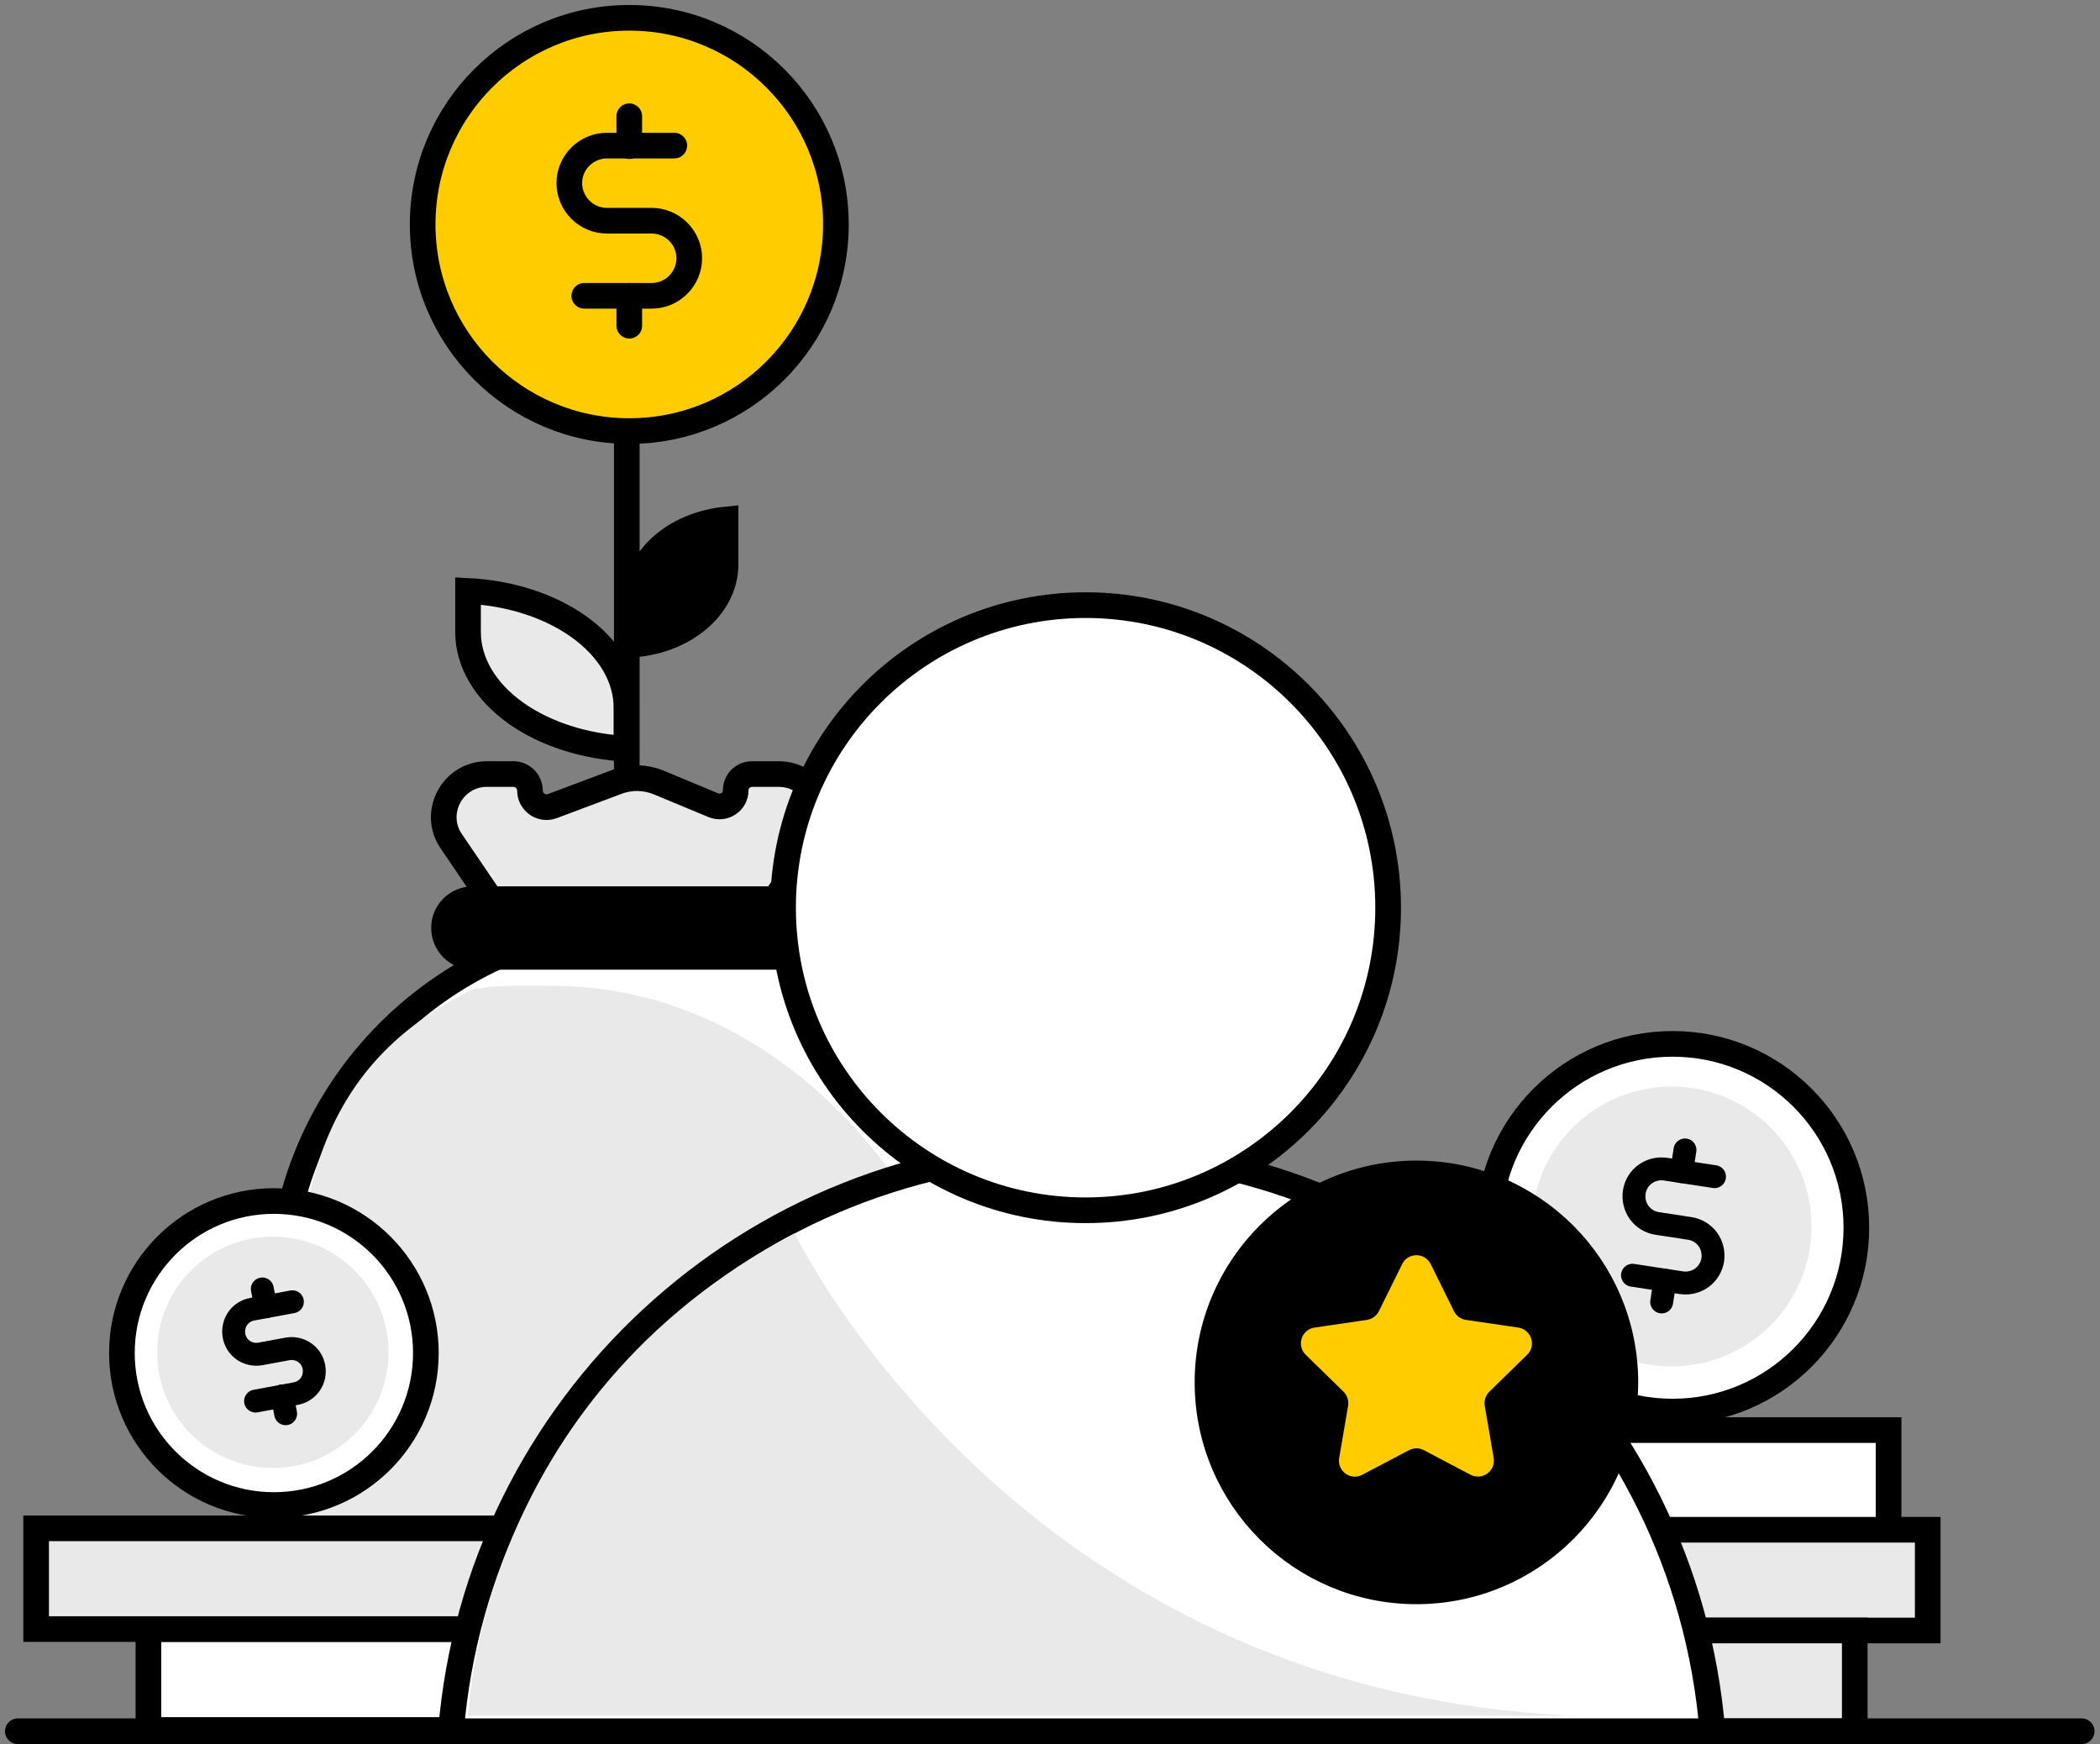 <svg width="118" height="98" viewBox="0 0 118 98" fill="none" xmlns="http://www.w3.org/2000/svg">
<rect x="0" y="0" width="118" height="98" fill="#808080" stroke="none"/>
<path d="M35.21 42.07C32.86 41.95 30.66 41.24 29.02 40.09C27.23 38.83 26.3 37.17 26.3 35.52V33.2C28.65 33.32 30.85 34.03 32.48 35.18C34.27 36.44 35.2 38.1 35.2 39.75V42.07H35.21Z" fill="#E9E9E9" stroke="black" stroke-width="1.441" stroke-miterlimit="10"/>
<path d="M39.15 34.86C38.24 35.6 37.04 36.07 35.75 36.2V33.67C35.75 32.52 36.31 31.39 37.37 30.53C38.28 29.79 39.48 29.32 40.77 29.19V31.72C40.77 32.86 40.21 34 39.15 34.86Z" fill="black" stroke="black" stroke-width="1.441" stroke-miterlimit="10"/>
<path d="M35.22 15.15V48.03" stroke="black" stroke-width="1.441"/>
<path d="M28.81 52.35C29.41 53.24 30.42 53.77 31.49 53.77H39.62C40.69 53.77 41.7 53.24 42.3 52.35L45.76 47.27C46.85 45.66 45.7 43.49 43.76 43.49H42.25C41.75 43.49 41.34 43.9 41.34 44.4C41.34 45.05 40.68 45.49 40.08 45.24L37 43.96C36.26 43.66 35.44 43.64 34.69 43.92L31.04 45.29C30.43 45.52 29.78 45.07 29.78 44.42C29.78 43.91 29.36 43.49 28.85 43.49H27.36C25.42 43.49 24.26 45.67 25.36 47.27L28.81 52.35Z" fill="#E9E9E9" stroke="black" stroke-width="1.441"/>
<path d="M15.74 72.72V85.66C15.74 96.3 24.37 104.93 35.01 104.93H38.16C48.8 104.93 57.43 96.3 57.43 85.66V72.72C57.43 61.21 48.1 51.88 36.59 51.88C25.08 51.88 15.74 61.21 15.74 72.72Z" fill="white" stroke="black" stroke-width="1.441"/>
<path d="M16.55 85.63C16.55 95.83 23.17 104.11 31.33 104.11H41.82C49.98 104.11 56.6 95.84 56.6 85.63V83.4C54.96 67.6 44.14 55.39 31.05 55.39C29.58 55.39 27.94 55.31 26.54 55.6C18.67 59.46 16.16 66.18 16.71 77.54L16.55 85.63Z" fill="#E9E9E9"/>
<path d="M26.57 50.52H45.51C46.41 50.52 47.13 51.25 47.13 52.14C47.13 53.04 46.4 53.76 45.51 53.76H26.57C25.67 53.76 24.95 53.03 24.95 52.14C24.94 51.25 25.67 50.52 26.57 50.52Z" fill="black" stroke="black" stroke-width="1.441"/>
<path d="M93.98 79.96C100.044 79.96 104.96 75.044 104.96 68.98C104.96 62.916 100.044 58 93.98 58C87.916 58 83 62.916 83 68.98C83 75.044 87.916 79.96 93.98 79.96Z" fill="white"/>
<path d="M93.98 79.31C99.685 79.31 104.31 74.685 104.31 68.98C104.31 63.275 99.685 58.65 93.98 58.65C88.275 58.65 83.65 63.275 83.65 68.98C83.65 74.685 88.275 79.31 93.98 79.31Z" fill="white" stroke="black" stroke-width="1.441"/>
<path d="M93.93 76.77C98.271 76.77 101.79 73.251 101.79 68.91C101.79 64.569 98.271 61.05 93.93 61.05C89.589 61.05 86.07 64.569 86.07 68.91C86.07 73.251 89.589 76.77 93.93 76.77Z" fill="#E9E9E9"/>
<path d="M94.68 64.61L94.49 65.83" stroke="black" stroke-width="1.287" stroke-linecap="round" stroke-linejoin="round"/>
<path d="M93.56 71.93L93.37 73.15" stroke="black" stroke-width="1.287" stroke-linecap="round" stroke-linejoin="round"/>
<path d="M91.73 71.65L94.48 72.07C94.88 72.13 95.3 72.03 95.63 71.79C95.96 71.55 96.18 71.18 96.24 70.78C96.3 70.38 96.2 69.96 95.96 69.63C95.72 69.3 95.35 69.08 94.95 69.02L93.12 68.74C92.72 68.68 92.35 68.46 92.11 68.13C91.87 67.8 91.77 67.39 91.83 66.98C91.89 66.57 92.11 66.21 92.44 65.97C92.77 65.73 93.18 65.63 93.59 65.69L96.34 66.11" stroke="black" stroke-width="1.287" stroke-linecap="round" stroke-linejoin="round"/>
<path d="M15.39 85.1C20.405 85.1 24.47 81.035 24.47 76.02C24.47 71.005 20.405 66.94 15.39 66.94C10.375 66.94 6.31 71.005 6.31 76.02C6.31 81.035 10.375 85.1 15.39 85.1Z" fill="white"/>
<path d="M15.39 84.56C20.107 84.56 23.93 80.737 23.93 76.02C23.93 71.303 20.107 67.48 15.39 67.48C10.674 67.48 6.85 71.303 6.85 76.02C6.85 80.737 10.674 84.56 15.39 84.56Z" fill="white" stroke="black" stroke-width="1.441"/>
<path d="M15.33 82.48C18.92 82.48 21.83 79.57 21.83 75.98C21.83 72.39 18.92 69.48 15.33 69.48C11.74 69.48 8.83 72.39 8.83 75.98C8.83 79.57 11.74 82.48 15.33 82.48Z" fill="#E9E9E9"/>
<path d="M14.74 72.42L14.93 73.42" stroke="black" stroke-width="1.287" stroke-linecap="round" stroke-linejoin="round"/>
<path d="M15.86 78.43L16.05 79.43" stroke="black" stroke-width="1.287" stroke-linecap="round" stroke-linejoin="round"/>
<path d="M14.36 78.72L16.62 78.3C16.95 78.24 17.25 78.05 17.44 77.77C17.63 77.49 17.7 77.15 17.64 76.81C17.58 76.47 17.39 76.18 17.11 75.99C16.83 75.8 16.49 75.73 16.15 75.79L14.64 76.07C14.31 76.13 13.96 76.06 13.68 75.87C13.4 75.68 13.21 75.38 13.15 75.05C13.09 74.72 13.16 74.37 13.35 74.09C13.54 73.81 13.84 73.62 14.17 73.56L16.43 73.14" stroke="black" stroke-width="1.287" stroke-linecap="round" stroke-linejoin="round"/>
<path d="M35.36 24.22C41.772 24.22 46.97 19.022 46.97 12.61C46.97 6.198 41.772 1 35.36 1C28.948 1 23.75 6.198 23.75 12.61C23.75 19.022 28.948 24.22 35.36 24.22Z" fill="#FFCC00" stroke="black" stroke-width="1.441"/>
<path d="M35.36 6.53V8.21" stroke="black" stroke-width="1.441" stroke-linecap="round" stroke-linejoin="round"/>
<path d="M35.36 16.62V18.3" stroke="black" stroke-width="1.441" stroke-linecap="round" stroke-linejoin="round"/>
<path d="M32.83 16.62H36.62C37.18 16.62 37.71 16.4 38.11 16C38.5 15.61 38.73 15.07 38.73 14.51C38.73 13.95 38.51 13.42 38.11 13.02C37.72 12.63 37.18 12.4 36.62 12.4H34.1C33.54 12.4 33.01 12.18 32.61 11.78C32.22 11.39 31.99 10.85 31.99 10.29C31.99 9.73 32.21 9.2 32.61 8.8C33 8.41 33.54 8.18 34.1 8.18H37.89" stroke="black" stroke-width="1.441" stroke-linecap="round" stroke-linejoin="round"/>
<path d="M106.12 80.35H86.33V86.01H106.12V80.35Z" fill="white" stroke="black" stroke-width="1.441"/>
<path d="M108.32 85.95H88.53V91.61H108.32V85.95Z" fill="#E9E9E9" stroke="black" stroke-width="1.441"/>
<path d="M104.22 91.61H74.49V97.27H104.22V91.61Z" fill="#E9E9E9" stroke="black" stroke-width="1.441"/>
<path d="M28.37 85.87H2.03V91.53H28.37V85.87Z" fill="#E9E9E9" stroke="black" stroke-width="1.441"/>
<path d="M28.13 91.54H8.34V97.2H28.13V91.54Z" fill="white" stroke="black" stroke-width="1.441"/>
<path d="M1 97.27H116.97" stroke="black" stroke-width="1.441" stroke-linecap="round"/>
<path d="M96.22 97.27C94.73 79 79.44 64.63 60.78 64.63C42.12 64.63 26.83 78.99 25.34 97.27H96.22Z" fill="white" stroke="black" stroke-width="1.443" stroke-miterlimit="10"/>
<path d="M44.65 69.29C44.65 69.29 57.05 95.1 88.53 96.4H26.31C26.31 96.41 26.8 78.7 44.65 69.29Z" fill="#E9E9E9"/>
<path d="M61 68C70.389 68 78 60.389 78 51C78 41.611 70.389 34 61 34C51.611 34 44 41.611 44 51C44 60.389 51.611 68 61 68Z" fill="white" stroke="black" stroke-width="1.443" stroke-miterlimit="10"/>
<path d="M79.59 89.41C86.074 89.41 91.33 84.154 91.33 77.67C91.33 71.186 86.074 65.93 79.59 65.93C73.106 65.93 67.85 71.186 67.85 77.67C67.85 84.154 73.106 89.41 79.59 89.41Z" fill="black" stroke="black" stroke-width="1.443" stroke-miterlimit="10"/>
<path d="M80.39 71.02L81.7 73.67C81.83 73.94 82.08 74.12 82.38 74.16L85.31 74.59C86.05 74.7 86.34 75.6 85.81 76.12L83.69 78.19C83.48 78.4 83.38 78.69 83.43 78.99L83.93 81.91C84.06 82.64 83.29 83.2 82.63 82.86L80.01 81.48C79.75 81.34 79.44 81.34 79.17 81.48L76.55 82.86C75.89 83.21 75.12 82.65 75.25 81.91L75.75 78.99C75.8 78.7 75.7 78.4 75.49 78.19L73.37 76.12C72.84 75.6 73.13 74.69 73.87 74.59L76.8 74.16C77.09 74.12 77.35 73.93 77.48 73.67L78.79 71.02C79.11 70.36 80.06 70.36 80.39 71.02Z" fill="#FFCC00"/>
</svg>